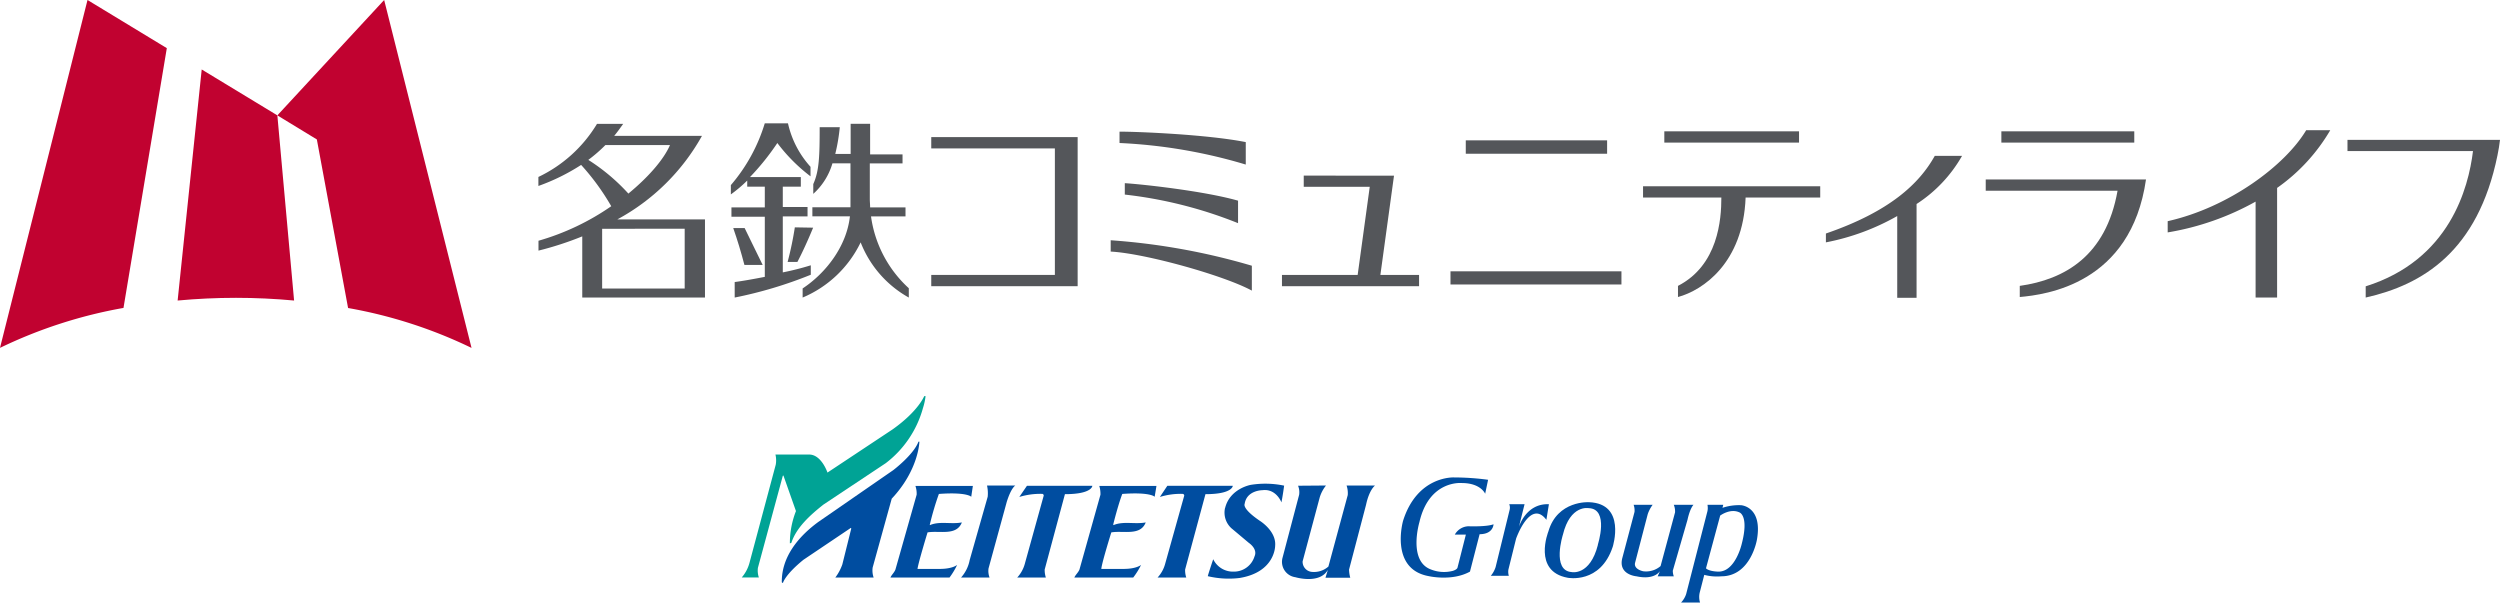 <svg xmlns="http://www.w3.org/2000/svg" viewBox="0 0 554.52 133.64"><defs><style>.cls-1{fill:#c10230;}.cls-2{fill:#54565a;}.cls-3{fill:#00a395;}.cls-4{fill:#004da0;}</style></defs><g id="レイヤー_2" data-name="レイヤー 2"><g id="レイヤー_1-2" data-name="レイヤー 1"><g id="レイヤー_2-2" data-name="レイヤー 2"><g id="レイアウト"><path class="cls-1" d="M52.29,66.06c4.41,0,8.73.21,12.94.6L61.52,25.59,44.74,15.41,39.4,66.66c4.21-.39,8.52-.6,12.93-.6"/><path class="cls-1" d="M77.21,68.32a104.27,104.27,0,0,1,27.38,8.85L85.21,0,61.52,25.59l8.76,5.34,6.93,37.4"/><path class="cls-1" d="M27.39,68.3,37,10.68,19.41,0,0,77.16A104.86,104.86,0,0,1,27.39,68.3"/><path class="cls-2" d="M136.9,48.68a47.1,47.1,0,0,0,18.8-18.54H136.23c.71-.85,1.34-1.75,2-2.67h-5.81a30.38,30.38,0,0,1-13,11.78v2a45.39,45.39,0,0,0,9.48-4.67,52.28,52.28,0,0,1,6.68,9.16,54.67,54.67,0,0,1-16.14,7.66v2.19a71.93,71.93,0,0,0,9.71-3.16V66h27.22V48.67H136.9m-6.4-13.21a33,33,0,0,0,3.79-3.29h14.32c-1.33,3.1-4.65,7-9.23,10.77a43.21,43.21,0,0,0-8.88-7.47Zm21.37,15.27V64H133.56V50.75Z"/><path class="cls-2" d="M169.17,58.77c-1.17-2.42-3-6.08-4-8.18h-2.53c1,2.89,1.66,5.08,2.48,8.18h4.11"/><path class="cls-2" d="M174.63,58.1h2.24c1.12-2.14,2.27-4.65,3.49-7.6l-4.06-.07a74.59,74.59,0,0,1-1.6,7.67"/><path class="cls-2" d="M179.82,58.85a62.31,62.31,0,0,1-6.19,1.57V48h5.49V45.92h-5.49V41.4h4V39.28H166.35a55.07,55.07,0,0,0,6.07-7.56,37.61,37.61,0,0,0,7.36,7.39V37a21.21,21.21,0,0,1-5-9.64h-5.15a37.91,37.91,0,0,1-7.52,13.7v2.06a30.38,30.38,0,0,0,3.63-3.07V41.4h3.9V46h-7.4v2.07h7.4V61.41c-2.51.49-4.93.92-6.68,1.15V66a93.45,93.45,0,0,0,16.88-5.06V58.85"/><path class="cls-2" d="M193.18,48h7.67v-2H193c0-.6-.07-1.33-.07-1.75v-8h7.26v-2H193V27.46h-4.32v6.68h-3.41a41,41,0,0,0,1-5.92h-4.46c0,6.39-.1,9.71-1.42,12.61V43a14.55,14.55,0,0,0,4.25-6.77h4v9.75h-8.45v2h8.33c-.74,6.68-5.35,12.6-10.49,16V66A25.08,25.08,0,0,0,190.9,53.76,24,24,0,0,0,201.58,66V63.93a26.43,26.43,0,0,1-8.39-16"/><polyline class="cls-2" points="206.56 32.92 233.98 32.92 233.98 60.98 206.56 60.98 206.56 63.48 239.03 63.48 239.03 30.41 206.56 30.41 206.56 32.92"/><polyline class="cls-2" points="309.2 38.97 289.18 38.95 289.18 41.44 303.82 41.44 301.14 60.98 284.35 60.98 284.35 63.48 314.76 63.48 314.76 60.98 306.18 60.98 309.2 38.97"/><rect class="cls-2" x="369.16" y="29.13" width="29.88" height="2.5"/><path class="cls-2" d="M364.44,43.82h17.37c0,4.85-.7,15-9.62,19.59v2.47c5.53-1.49,14.46-7.57,15-22.06h16.55V41.31H364.44v2.51"/><rect class="cls-2" x="443.92" y="29.13" width="29.48" height="2.5"/><path class="cls-2" d="M440.45,39.81v2.5h29.24C467.12,56.82,457.92,62,448,63.41v2.47c5.74-.52,24.66-2.83,28-26.08H440.45"/><path class="cls-2" d="M405,51.82v1.94a51.74,51.74,0,0,0,15.82-5.84V66.06h4.29V45.25A30.87,30.87,0,0,0,435.2,34.57h-6.05c-3.44,6.18-10,12.36-24.11,17.21"/><path class="cls-2" d="M480.81,49.06v2.49a60,60,0,0,0,19.5-6.83V66h4.77V41.68a40.76,40.76,0,0,0,11.79-12.8h-5.34C506.9,36.65,494.44,46,480.81,49.06"/><path class="cls-2" d="M276.32,31.52c-8.41-1.67-23.69-2.32-28-2.32v2.52a115.16,115.16,0,0,1,28,4.78v-5"/><path class="cls-2" d="M246.36,55.8c7.76.42,25.22,5.34,31.31,8.66V58.94a146.71,146.71,0,0,0-31.31-5.65V55.8"/><path class="cls-2" d="M274.61,49.51v-5c-7.52-2.14-21.21-3.64-25.12-3.88v2.53a96,96,0,0,1,25.12,6.34"/><path class="cls-2" d="M520.69,31v2.51h27.84c-1,8.18-5.18,24.16-23.8,30V66c12.61-2.83,24.88-10.21,29.23-31.55.23-1.11.43-2.28.56-3.42H520.69"/><rect class="cls-2" x="325.12" y="31.13" width="31.35" height="2.97"/><rect class="cls-2" x="321.73" y="60.18" width="37.92" height="2.92"/></g></g><path class="cls-3" d="M198,95.23l-14.46,9.59s-1.33-4-4.06-4H172a5.55,5.55,0,0,1,.07,2.23l-5.8,21.69a8.26,8.26,0,0,1-1.74,3.34h3.79a4.75,4.75,0,0,1-.21-2.13l5.53-20.43.13-.05,2.78,7.89a19.42,19.42,0,0,0-1.35,7.15c.14,0,.21-.07.33-.11,1.13-3.44,4.24-6.21,7.13-8.49l13.8-9.17a23,23,0,0,0,8.24-12.16,14,14,0,0,0,.6-2.72H205S203.71,91.18,198,95.23Z"/><path class="cls-4" d="M203.51,126.19c.17-1.37,2.23-8.1,2.23-8.1,2.66-.45,6.41.84,7.61-2.21-2.41.45-4.83-.32-7,.56-.08.09-.14,0-.1-.12a64.72,64.72,0,0,1,2-6.76c6.26-.46,7.18.63,7.18.63.12-.84.36-2.4.36-2.4H203.05a5.22,5.22,0,0,1,.27,1.94l-4.71,16.61c-.27.69-.86,1.17-1.1,1.76h13.1a16.15,16.15,0,0,0,1.69-2.8s-1,.89-3.85.89Z"/><path class="cls-4" d="M244.28,126.19c.11-1.37,2.22-8.1,2.22-8.1,2.69-.45,6.45.84,7.63-2.21-2.44.45-4.85-.32-7.06.56,0,.09-.16,0-.14-.12s1.08-4.35,2-6.76c6.29-.46,7.18.63,7.18.63.15-.84.4-2.4.4-2.4H243.83a5.91,5.91,0,0,1,.26,1.94l-4.66,16.61c-.29.69-.89,1.17-1.13,1.76h13.06a16.4,16.4,0,0,0,1.74-2.8s-1,.89-3.88.89Z"/><path class="cls-4" d="M213.17,128.1h6.32a4.18,4.18,0,0,1-.23-2l4.05-14.79c1-3.19,1.91-3.62,1.91-3.62h-6.29a7.94,7.94,0,0,1,.15,2.49l-4,14.06A8.08,8.08,0,0,1,213.17,128.1Z"/><path class="cls-4" d="M236.21,109.61l-4.49,16.71a5.42,5.42,0,0,0,.26,1.78h-6.35a7.34,7.34,0,0,0,1.67-3l4.2-15.15a.37.37,0,0,0-.41-.41,16,16,0,0,0-5,.69l1.69-2.47h14.51S242.28,109.61,236.21,109.61Z"/><path class="cls-4" d="M267.38,109.61l-4.51,16.71a5.2,5.2,0,0,0,.25,1.78h-6.36a7.2,7.2,0,0,0,1.67-3l4.24-15.15c0-.45-.47-.41-.47-.41a15.7,15.7,0,0,0-4.93.69l1.65-2.47h14.52S273.43,109.61,267.38,109.61Z"/><path class="cls-4" d="M185.28,128.1h8.5a4.77,4.77,0,0,1-.22-2.21l4.23-15.28c6-6.37,6.14-12.64,6.14-12.64h-.21c-1.08,2.9-5.59,6.31-5.59,6.31l-16.62,11.49c-4.42,3.24-8.16,7.74-8.1,13.36,0,0,.11.24.27.12,0,0,.43-1.74,4.52-5.08l10.51-7.07s.14,0,.08.24l-1.95,7.84a10.68,10.68,0,0,1-1.56,2.92"/><path class="cls-4" d="M271.73,112.71c1.07-4.38,5.73-5.17,5.73-5.17a20.29,20.29,0,0,1,7.37.18s-.29,2.21-.6,3.71c0,0-1.15-3.1-4.22-2.7,0,0-3.51,0-3.94,3.07,0,0-.64,1,3.4,3.74,0,0,3.65,2.25,3.37,5.51,0,0,.05,5.84-7.88,7.15a20,20,0,0,1-7.06-.4c.08-.44,1.2-3.76,1.2-3.76a4.85,4.85,0,0,0,4.54,2.75,4.76,4.76,0,0,0,4.62-3.37c.77-1.68-1.25-3-1.25-3l-3.57-3a4.68,4.68,0,0,1-1.71-4.78"/><path class="cls-4" d="M294.12,107.69a7.77,7.77,0,0,0-1.41,2.69l-3.78,14.14a2.26,2.26,0,0,0,2.22,2.34,4.8,4.8,0,0,0,3.5-1.2l4.29-15.85a5.18,5.18,0,0,0-.26-2.12H305s-1.27.86-2,4.28l-3.77,14.37a7.79,7.79,0,0,0,.27,1.81H294l.53-1.75c-1.83,3.25-7.21,1.63-7.21,1.63a3.44,3.44,0,0,1-2.85-4.29l3.69-14a3.83,3.83,0,0,0-.24-2Z"/><path class="cls-4" d="M328.19,118.49l-2.14,8.3c-4,2.21-9.16,1-9.16,1-8.72-1.59-5.68-12.26-5.68-12.26,3.17-10.08,11.32-9.63,11.32-9.63a56.84,56.84,0,0,1,7.54.52l-.65,3.1s-.95-2.38-5.21-2.38c0,0-7.21-.71-9.37,8.66,0,0-2.57,8.59,2.52,10.5a7.81,7.81,0,0,0,4.86.33s1-.27,1.08-.78l1.84-7.27h-2.45a3.59,3.59,0,0,1,3-1.85s4,.16,5.58-.44C331.29,116.33,331.2,118.49,328.19,118.49Z"/><path class="cls-4" d="M343,115.3l.56-3.46c-5.13-.22-6.66,5.06-6.66,5.06l1.26-5.06h-3.4a2,2,0,0,1,.08,1.28l-3.1,12.66a5.68,5.68,0,0,1-1.07,1.94h4a3.09,3.09,0,0,1-.09-1.4l1.7-6.84S339.42,110.55,343,115.3Z"/><path class="cls-4" d="M352.44,111.39s-7-.44-9,6.5c0,0-3.54,8.84,4.28,10.26,0,0,7.25,1.46,10-6.88C357.71,121.27,360.78,111.69,352.44,111.39Zm2,9.42c-1.77,7-5.85,6.08-5.85,6.08-4.45-.34-1.93-8.27-1.93-8.27,1.62-6.72,5.7-5.91,5.7-5.91C357,112.83,354.41,120.81,354.41,120.81Z"/><path class="cls-4" d="M362.67,124.84l2.81-10.79a7.62,7.62,0,0,1,1.09-2.08h-4.22a3.63,3.63,0,0,1,.2,1.58l-2.7,10.19c-1,3.77,3.14,4.09,3.14,4.09,4.06.89,5.2-1.16,5.2-1.16l-.5,1.16h3.57a3.71,3.71,0,0,1-.22-1.24l3.26-11.29c.57-2.61,1.33-3.33,1.33-3.33h-4.37a3.82,3.82,0,0,1,.28,1.68l-3.21,11.91a4.93,4.93,0,0,1-3.86,1.15S362.33,126.3,362.67,124.84Z"/><path class="cls-4" d="M386.19,112.06a11.34,11.34,0,0,0-4.13.58l.17-.67h-3.5a3.53,3.53,0,0,1-.09,1.74L374,131.77a5,5,0,0,1-1.12,1.87h4.2a4.22,4.22,0,0,1-.06-2.24l1-3.89a11,11,0,0,0,3.78.32c6.56,0,7.9-8.13,7.9-8.13C391,112.35,386.19,112.06,386.19,112.06Zm.12,8.66s-1.41,6.11-5.15,6.07c0,0-2,0-2.76-.73l3.15-11.7s2.22-1.67,4.26-.71C385.81,113.65,388,114.33,386.31,120.72Z"/></g></g></svg>